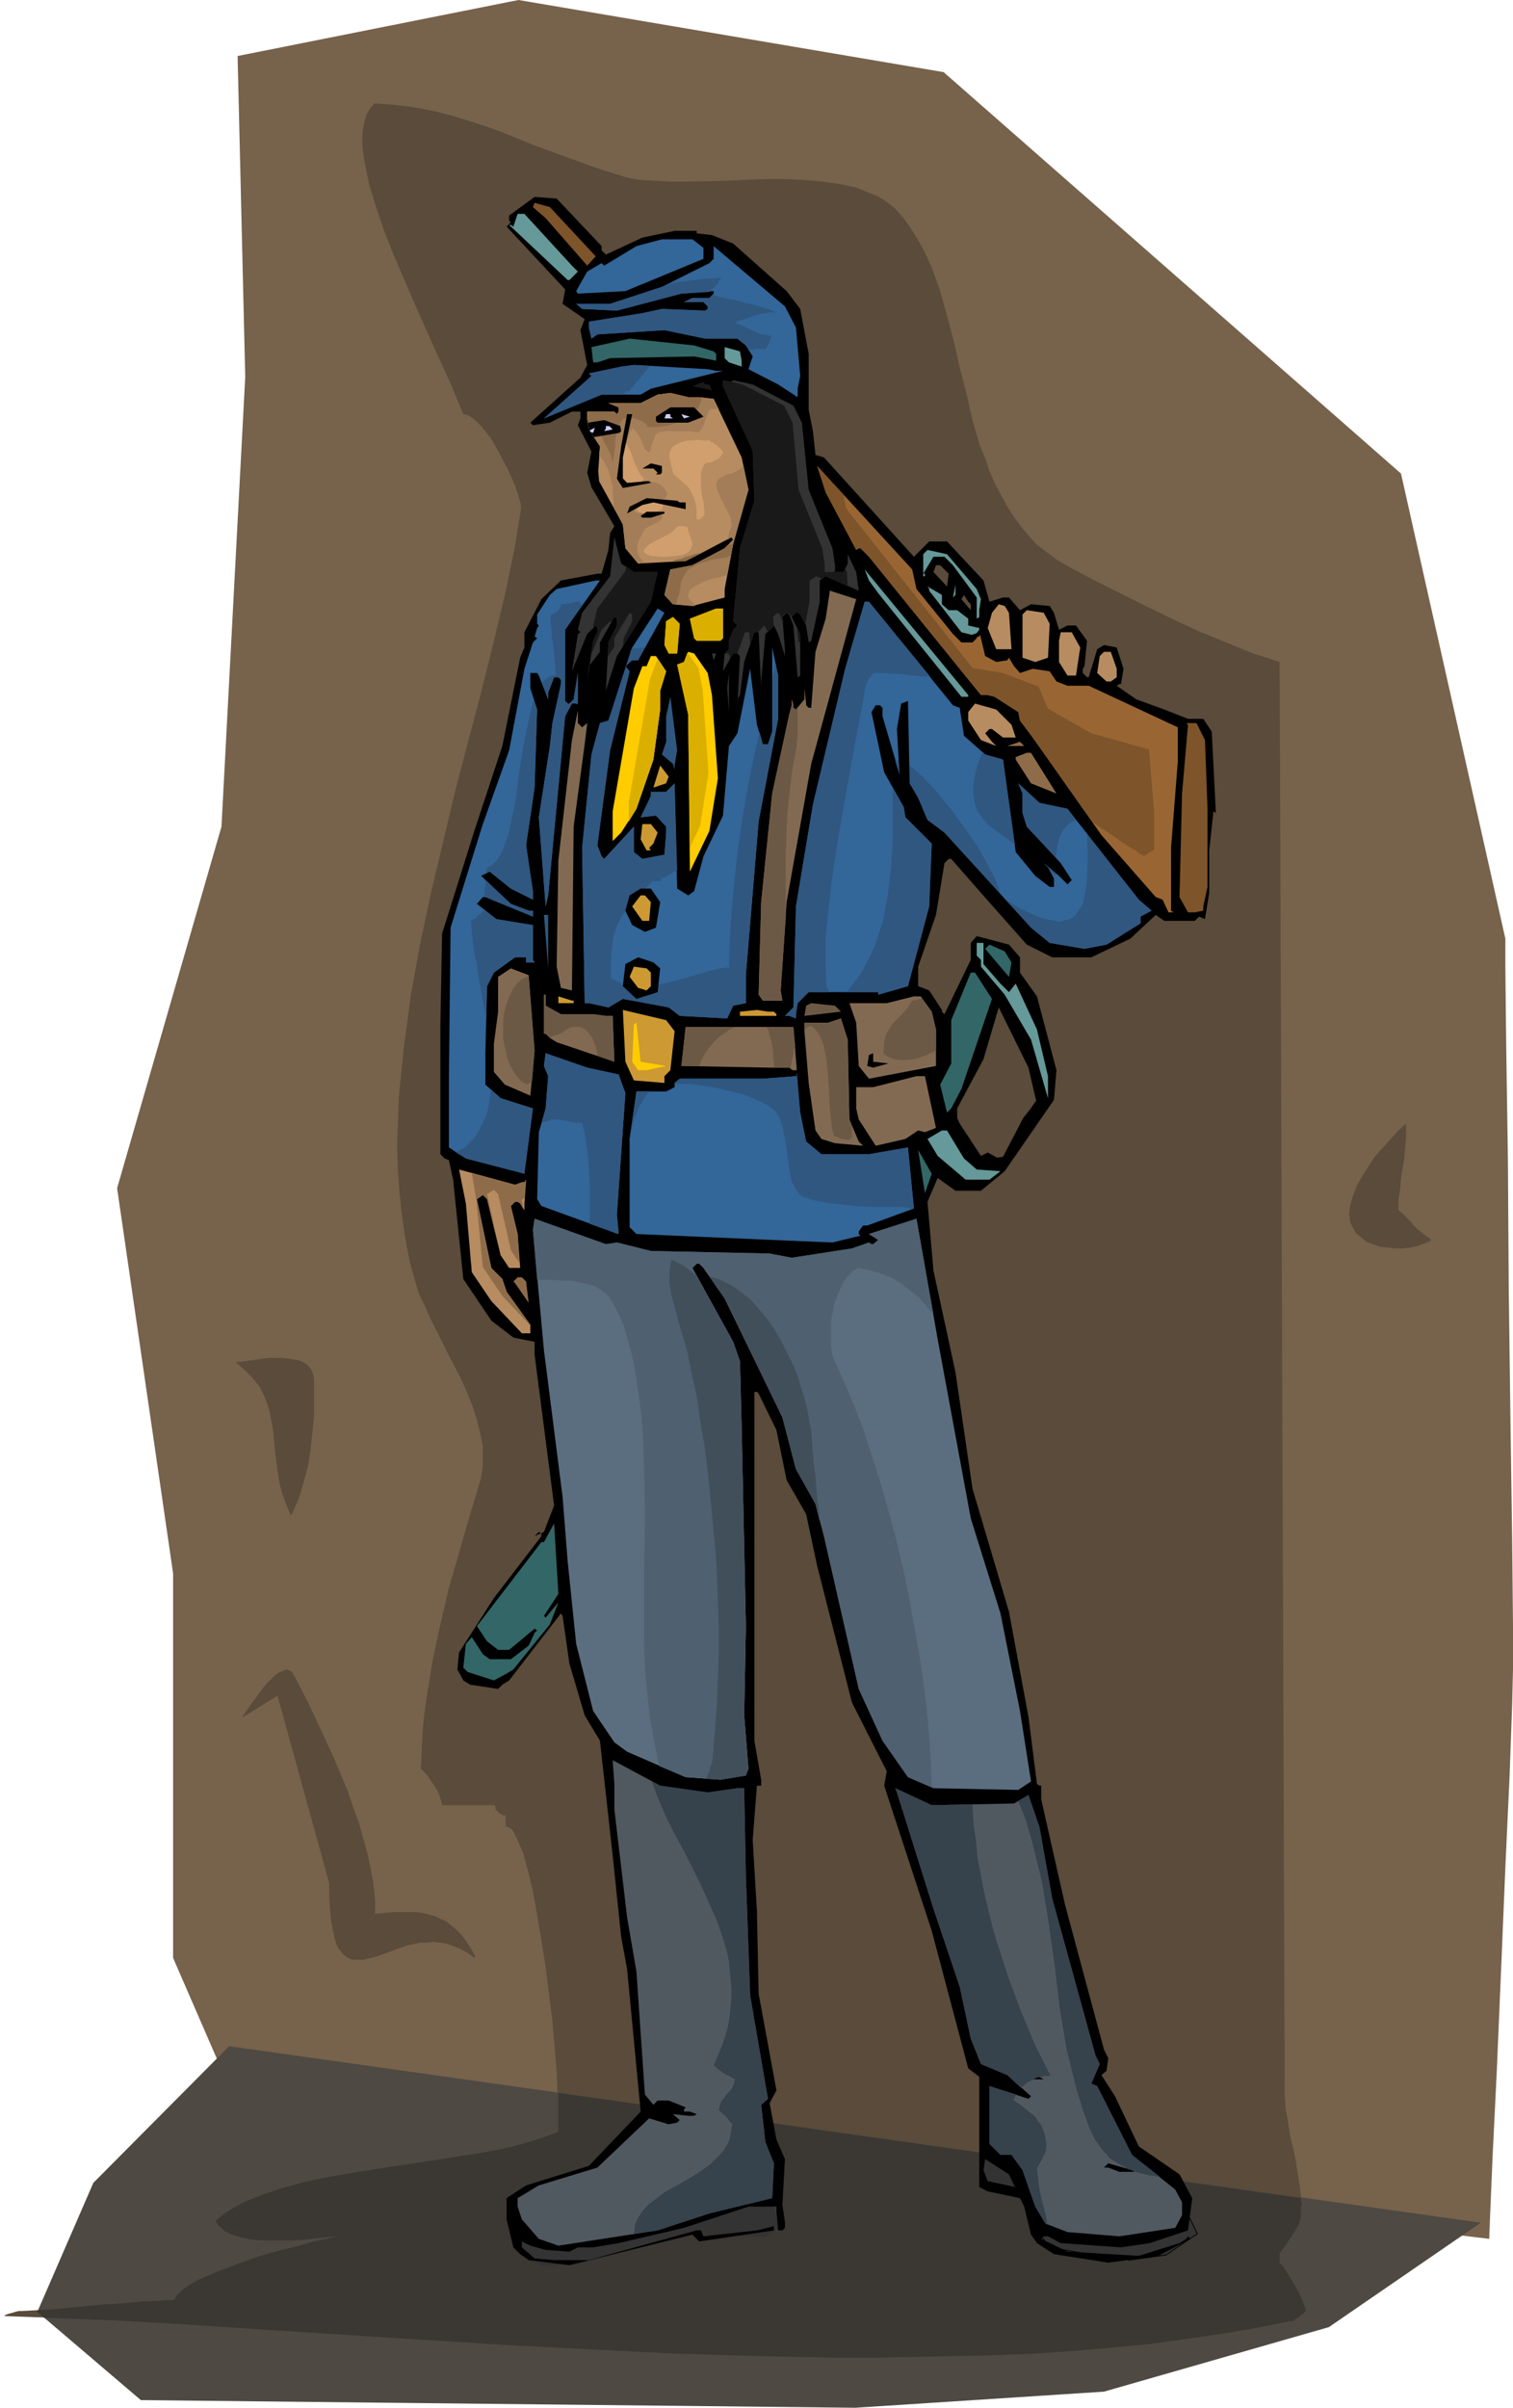 <svg xmlns="http://www.w3.org/2000/svg" fill-rule="evenodd" height="907.2" preserveAspectRatio="none" stroke-linecap="round" viewBox="0 0 1783 2837" width="5.941in"><style>.pen1{stroke:none}.brush2{fill:#5a4b3a}.brush5{fill:#333}.brush6{fill:#000}.brush7{fill:#7e542a}.brush8{fill:#699}.brush9{fill:#369}.brush10{fill:#366}.brush11{fill:#191919}.brush12{fill:#b78c61}.brush14{fill:#8e6c4a}.brush15{fill:#ccf}.brush17{fill:#826a52}.brush18{fill:#2f5780}.brush19{fill:#fc0}.brush20{fill:#dbaf00}.brush21{fill:#c93}.brush22{fill:#6c5945}</style><path class="pen1" style="fill:#77624c" d="m270 2459 1485 179 1-27 3-71 5-102 5-118 5-120 5-108 3-83 1-42v-51l-1-103-2-139-2-155-1-153-2-132-1-93v-35l-123-548-539-473L611 0 280 66l9 378-28 530-123 426 66 454v453l66 152z"/><path class="pen1 brush2" d="m658 2512-19 7-23 7-24 6-27 5-58 9-60 9-30 5-30 5-28 6-26 7-24 8-22 9-9 5-9 5-8 6-7 6 3 5 4 3 4 4 6 3 12 4 14 3 16 1h31l15-1 25-3 13-1-4 1-27 6-13 4-21 5-25 7-26 9-26 10-23 10-10 6-8 6-6 6-3 5-22 1-23 1-24 2-24 3-23 2-23 2-21 1-20 1h-3l-4 1-3 1-4 1-3 1-2 1-1 1h1l84 3 88 5 92 5 95 6 97 7 100 6 100 6 101 5 101 3 101 2 50 1h49l49-1 48-2 48-2 47-3 47-3 45-5 45-5 43-6 43-8 41-8h3l3-2 3-2 3-2 2-2 3-2 1-2h1l-1-4-3-8-4-9-5-9-6-10-5-8-4-6-3-2v-12l3-4 3-4 4-6 4-6 4-6 4-7 2-6 1-5v-7l1-8-1-9-1-9-3-19-3-19-5-20-3-19-3-17-1-16-6-1688-31-10-32-13-32-13-32-15-31-15-32-16-30-15-28-15-14-8-12-9-12-9-10-11-9-11-9-12-8-13-7-13-7-13-6-14-5-15-6-14-9-31-7-31-8-31-7-31-8-30-8-29-5-14-5-14-6-13-6-12-7-12-7-11-8-11-9-10-6-5-7-5-8-5-8-3-17-7-19-4-21-3-22-2-23-1h-23l-46 2-45 1h-20l-19-1-18-1-15-3-35-11-36-13-38-14-37-15-19-7-19-6-19-6-19-5-19-4-19-3-19-2-18-1-5 6-4 7-2 7-2 9-1 9v10l1 11 2 11 5 25 8 26 9 27 11 28 24 56 24 54 21 46 14 34 5 1 5 3 6 5 5 5 12 15 10 18 10 19 8 18 3 9 2 7 2 7v5l-8 49-11 52-13 55-14 56-31 118-29 122-13 61-11 61-4 30-4 30-3 30-3 29-1 29-1 29 1 28 2 28 3 27 4 27 5 26 7 25 4 13 6 12 6 14 7 14 15 30 16 31 7 16 6 15 5 16 4 16 3 15v23l-1 7-1 7-2 7-12 40-12 42-12 41-10 43-9 42-7 43-3 21-2 21-1 21-1 22 3 3 4 4 4 6 4 6 4 6 3 7 2 6 1 5h62l1 2v3l2 2 1 1 2 2 2 1 2 1h3v13l3 1 4 2 3 5 3 6 7 16 6 21 6 25 5 28 5 30 5 32 8 63 5 59 1 25 1 21v26z"/><path class="pen1" style="fill:#4e4942" d="m270 2411-160 161-66 152 122 104 842 9 293-19 265-76 179-123-1475-208z"/><path class="pen1" style="fill:#3b3732" d="m658 2512-19 7-23 7-24 6-27 5-58 9-60 9-30 5-30 5-28 6-26 7-24 8-22 9-9 5-9 5-8 6-7 6 3 5 4 3 4 4 6 3 12 4 14 3 16 1h31l15-1 25-3 13-1-4 1-27 6-13 4-21 5-25 7-26 9-26 10-23 10-10 6-8 6-6 6-3 5-19 1-20 1-21 2-21 1-21 2-20 2-20 2-19 1v2l8 7 83 3 87 5 90 6 93 6 95 6 96 6 97 5 98 5 98 3 96 2h48l48-1 47-1 47-1 46-2 45-3 45-4 43-4 43-6 42-6 41-7 40-8h3l3-2 3-2 3-2 2-2 3-2 1-2h1l-1-4-3-8-4-9-5-9-6-10-5-8-4-6-3-2v-12l3-4 3-4 4-6 4-6 4-6 4-7 2-6 1-5v-10l1-3v-3l-1-2v-3l-875-124v46z"/><path class="pen1 brush5" d="m1213 2598 6 28 19 22 49 9 44 6 43-6 37-25-15-31-195-12 12 9z"/><path fill="none" style="stroke:#000;stroke-width:1;stroke-linejoin:round" d="m1213 2598 6 28 19 22 49 9 44 6 43-6 37-25-15-31-195-12 12 9"/><path class="pen1 brush5" d="M614 2632v25l25 13 47-4 127-34 40 3h50l18-12-15-40-295 31 3 18z"/><path class="pen1 brush6" d="M709 290v5l5 5 43-20 38-8h26v3l18 2 25 10 63 56 16 21 10 53v66l5 25 3 28 10 3 106 117 18-18h21l43 46 7 25 16-5h7l13 15 13-7 22 2 5 8 6 20 10-5h10l13 18-3 30-2 3v5l5 5h2l10-33 8-5 15 3 8 25-3 18h-2l-3 2 23 16 33 12 28 11h18l10 15 5 99v-3l-3-2-5 46v50l-5 31-7-3-5 5h-36l-10-7-30 28-46 22h-46l-30-15-54-61-35-40h-3l-5 5-10 61-21 61v23l13 5 15 23v2l3 3 31-64v-20l7-8 38 10 13 15v18l20 28 23 87-3 35-58 84-28 23h-30l-21-15-12 28 7 81 26 120 20 137 43 145 23 124 10 79 3 2h5-3v16l28 124 46 171 5 10-2 15-6 5 16 25 28 59 48 33 15 28-5 38-45 15-34 5-71-5-15-8h-5l-3 3 31 15 84 5 48-15 8-5 2-3 3 3-38 20-59 8-64-10-20-13-7-10-8-33-5-10-38-8-10-5v-130l-13-10-43-162-56-171 3-17-41-81-41-161-13-61-23-40-12-59-21-43-2-2h-3v411l8 46v7h-5l-5 64 5 84 2 97 21 114-8 15 8 43 10 23-3 54 3 20v7l-3 3h-5l-2-23v-5h-33l-76 25-77 18-30 5h-18l-10 5-28-2-18-5-10-5v7l15 13 23 2h41l127-35h5l3 7 63-7 20-5v5l-88 13-8-8-145 36-48-6-10-7-8-8-8-33v-25l23-15 74-23 61-64-16-168-7-38-10-96-15-135-18-30-18-61-8-56-2-3-61 79-8 5-5 5-33-5-8-5-7-13 2-20 41-64 56-73v-3l-3-2-5 5 11-5 12-31-23-178v-15l-25-5-26-20-33-49-12-117-5-23-5-2-5-5v-153l2-107 23-73 15-48 33-100 21-104 5-12v-18l20-39 23-22 43-8h5l8-28 2-20 5-8-27-46-5-17 5-25-16-31 3-8v-8h-10l-26 13-20 3-3-3 59-53 8-15-8-41 5-13-26-18 3-17-69-74 5-5-2-2v-6l30-22 26 2 53 56zm435 422v7l-11-13 3-5 5 8 3 3zm-26-36-2 15-16-17 3-8h5l10 10zm103 621-7 10-8 10-24 46-7 1-11-6-8 4-25-38-3-7v-11l31-58 18-61 35 71 10 43-1-4z"/><path class="pen1 brush7" d="m702 302-10 11-49-56-15-13 2-5 18 5 54 58z"/><path class="pen1 brush8" d="m674 313 7 7-10 10h-2l-69-65h2l3 2 5-15h8l56 61z"/><path class="pen1 brush9" d="M829 292v13l-92 38-56 3-2-3 13-23 17-10 3 3 38-23 30-8h36l13 10z"/><path class="pen1 brush9" d="m938 386 5 57-3 15v10l-23-15-35-18 5-15-8-13-10-8h-38l-48-10-79 5-7 5-3-13v-7l63-10 23-5 51 2 3-2v-3l-5-5h-23l10-5h20l5-5v-3l-38 3-76 20-41-2-7-6h40l61-20 56-28 5-5v-15l84 71 13 25z"/><path class="pen1 brush10" d="m841 414 3 3v8l-26-5-99 2-15 5h-5l-2-18 45-10 76 8 23 7z"/><path class="pen1 brush8" d="M874 425v7l-15-5-5-5v-13l18 5 2 11z"/><path class="pen1 brush9" d="M844 437h8l-85 21-12 7h-46l-68 28 56-50-3-3 38-8 15-2 87 5 10 2z"/><path class="pen1 brush5" d="m887 453 48 25 10 20 8 79 28 69 3 20v8h10l5-10v-11l10 21 3 22-39-17-7 5v25l-10 46-3 2-3-20-7-13-3-2h-2l-5 5 10 20v49l-3 2-5-61-5-13-3-2-5 5 3 38v8l-8-26-5-10-10 10-5 56v8l-3-66h-5l-12 35-5 39-3 5v7l3-58-3-3h-5l-12 21 2-21 5-5v-10l5-13 5-5-5-5 8-86 17-56-2-59-35-76v-7l10 2 5-5-3 3 23 5z"/><path class="pen1 brush11" d="m836 453 3 7-23-5 13-5 2 3h5z"/><path class="pen1 brush12" d="m824 468 17 2 33 69 8 38-18 64-10 53v10l-38 10-23-2-10-11 7-30 26-5 38-20 10-10-2-3-38 20-16 8-56 3-15-18-3-28-28-51-1-12 2-29-13-20-2-13v-8h32l3 3 2-3v-5l-12-5h38l20-10 15-2 21 5h13z"/><path class="pen1" d="m706 536 5 7 4 7 3 7 2 8 2 8v7l1 9v8l11 21 3 28 15 18 7-1-2-2-1-2-2-2-1-2-1-2-1-3v-8l1-3 1-2 1-3 2-3 1-3 2-2 1-3 2-1 3-2 3-1 3-2 3-1 3-2 2-2 2-2-1-3-3-2-4-1h-19l-3 1v-1h-1v-1h-1v-1h-1v-4l1-1v-1l1-2v-2h1l2-1h3l3-1 3-1 3-1h9l3 1h2l3-1 2-1 1-2 1-2v-3l-2-3-3-4-5-3-6-2-7-1-7-1h-18l-2-5-1-8 1-9v-11l2-9 2-9 3-7 3-4 1 2 2 2 2 3 3 4 2 4 1 4 2 3v2l1 1h1v1l1 1 1 1 1 1 2-1 1-3 1-4 1-4 2-4 1-4 3-3 3-1 6-1h29l6 1h5l2-3 2-3 2-4 1-3 1-4 2-4 1-3 2-3h10l-6-12-17-2h-13l-21-5-15 2-20 10h-38l12 5v5l-2 3-3-3h-32v8l2 13 13 20-1 10zm170 12-1 1-2 3-3 2-4 2-4 2-5 1-4 2-4 2-3 2-1 3-1 2v3l1 3 2 6 3 6 3 6 3 6 3 6 2 4v3l1 4v3l-1 3-1 3-1 3-1 4-1 3 5-3 2 3-10 10-38 20-26 5-7 30 10 11 23 2h3l-1-2-1-1-1-1-1-1v-1l-2-1-1-2-1-1v-4l1-1v-3l5-4 5-3 6-3 5-2 6-2 6-1 6-2 6-1 7-37 18-64-6-29zm-54 106-3 1-2 1-3 1-2 1-3 1h-2l-3 1-2 1h6l14-7z" style="fill:#a27d57"/><path class="pen1 brush14" d="M694 506h1l1 1h6l1 1h1v1h1l2 3 3 4 2 5 3 5 2 5 3 5 1 5 1 4 1-6 1-7 1-7v-7l2-7 2-6 2-7 4-5h12l4 1 5 2 3 2 3 2 1 3h11l11-1 10-3 9-3 8-5 7-6 3-3 2-4 2-5 1-5h-16l-21-5-15 2-20 10h-38l12 5v5l-2 3-3-3h-32v8l2 13zm103 206 1-5 2-6 1-5 1-6 1-5 2-5 3-5 3-4 5-3 6-3 6-2 6-2 7-2 7-1 7-1 6-2 3-14v-1h-1v1h-2l-1 1h-2l-1 1-3 3-38 20-26 5-7 30 10 11h4zm31-61-5 1-5 1-5 2-5 1-4 2-5 1-4 1-4 2 17-1 16-8 4-2z"/><path class="pen1 brush6" d="m829 491-18 7h-36l-2-2v-5l17-11h28l11 11z"/><path class="pen1 brush15" d="m790 491 3 2h-10l2-5h5v3zm16 2-3-5 10 3-7 2z"/><path class="pen1 brush6" d="m780 557-2 2h-5l2-2-5-5h-13l10-6 13 3v8z"/><path class="pen1 brush8" d="m1145 748-12-3-38-49v-2l-2-3 17 10v11l8 7h10l13 10v8l13 3v2l-3 4-6 2z"/><path class="pen1" style="fill:#963" d="m1080 694 43 53 10 10h13l5-5v-1l2-1h1v-1l1-1 6 25 13 7 13-2 2-3 6 10 7 8 15-5 20 3 8 12 13 5h25l105 49v40l-8 102v74l3 2h-6l-7-15-8-3-64-73-81-115-15-20-2-10-28-18-8-2h-8l-132-163-10-10h-2l-3 2-36-68-10-31 112 122 5 23z"/><path class="pen1 brush5" d="M747 674h28l-8 35-40 64-13 41 3-57 10-20v-8l-3-2-17 30v11l-13 17-2 18 7-48 5-10v-5l-2-3-10 10-18 44 7-44 3-2-3-3 5-20 33-43 5-46 8 31 15 10z"/><path class="pen1 brush8" d="m1151 694 5 12-2 13v8l-3 2v-25l-28-38-10-10h-13l-12 20h2v3h-2v-26l5-5 23 5 35 41zm-10 127h-8l-98-122-11-15-5-13 122 148v2z"/><path class="pen1 brush17" d="M681 836v16l5 5 6-5 5-41-8 66-13 97-2 193-13-3-5-25 2-125 16-142 7-35v-1z"/><path class="pen1 brush9" d="M666 742v84l3 3h2l5-5 5-31v35l-1 2-1-1h-5l-8 15-20 211-3 13-8-105 13-84 3-27 10-46v-5l-3-3h-5l-7 18v8l-11-28-2-3h-8v18l8 25-3 92-10 68 8 54v10l-26-13-25-20-10 5 35 33 21 8h5v7l-56-23h-3l-7 8 23 18 43 7v41l2 3h-10v-6h-13l-25 18-8 16-2 79v37l18 16 38 12-10 77-69-18-20-13v-81l2-178 23-74 15-48 31-87 18-96 10-31 5-5-3-2 3-10 2-3-2-2v-11l15-23 8-7 46-10h5l-41 58z"/><path class="pen1 brush8" d="m1123 704 3-15v12l-3 3z"/><path class="pen1 brush17" d="m956 900-29 163-7 104 2 12h-23l-5-7 3-109 13-128 20-93 3-11v-7l2 7v3l3 2 10-12v-13l2 18v2l3 3h3l5-66 12-39 5-33 31 10-53 194z"/><path class="pen1 brush9" d="m1123 831 8 3 5 33 25 22 21 6 15 109 23 28 17 13h5v-10l-7-13-5-5 18 15 10 10 5-5-13-20-40-43-5-16v-23l-5-12 25 23 33 7 84 107 15 13-13 7v8l-40 25-26 5-41-7-22-18-102-112-20-15-11-26-10-17-2-97-8 3-5 30 3 53-20-68v-10l-3-3h-5l-5 8 15 71 23 41 2 12 31 31-3 74-25 94-35 10v-3h-82l-13 13-2 13v5l-8-3h-5l10-10 3-119 20-120 38-160 23-79h5l99 122z"/><path class="pen1 brush12" d="m1189 722 3 43h-18l-10-25 5-18 8-10 7 2 5 8z"/><path class="pen1 brush9" d="M752 778h-7l-8 7 5 6-23 93-15 112 5 13 3 3 35-38v30l10 8 26-5 2-26v-7l-12-13-18 2 12-25v-5h18l10-10 3 124 13 8 7-5 11-41 23-48 7-82 10-15 15-76 8 66 7 23h6l5-15v-99l7 33v51l-23 121-15 181v33l-15 3-7 15-56-3-13-10-54-10-17 10-23-5h-5l-3-183 11-110 10-37 10-3 28-86 30-46 8 5-31 56z"/><path class="pen1 brush18" d="m744 765 2-1h8l2-1h4l-8 15h-7l-8 7 5 6-23 93-15 112 5 13 3 3 35-38v30l10 8 26-5 2-26v-7l-12-13-18 2 12-25v-5h18l10-10 3 102-2 1-3 2-2 1-2 1-3 2-2 1-3 1-2 1v3h-10l-15 16-12 13-9 12-6 12-4 12-2 13-1 17v20l2 1 3 1 4 2 3 2 3 2 3 1 2 2 2 1 15-1 16-3 17-4 16-4 16-5 14-4 13-3 10-1 1-31 2-34 3-34 4-35 5-36 6-36 7-36 8-36 4 15h6l5-15v-65l1-2 1-2v-2l1-2v-3l1-2v-2l3 14v51l-23 121-15 181v33l-15 3-7 15-56-3-13-10-54-10-17 10-23-5h-5l-3-183 11-110 10-37 10-3 27-84z"/><path class="pen1 brush19" d="m852 752-3 3h-28l-3-3-5-23 31-12h8v35z"/><path class="pen1 brush20" d="m852 752-3 3h-28l-3-3-5-23 31-12h8v35z"/><path class="pen1 brush12" d="m1237 735-2 40-15 5-15-5v-51l5-5 20 3 7 13z"/><path class="pen1 brush19" d="M798 770h-10l-5-10 2-28 8-5 8 8-3 35z"/><path class="pen1 brush20" d="M798 770h-10l-5-10 2-28 8-5 8 8-3 35z"/><path class="pen1 brush12" d="m1273 763-5 33h-10l-10-16v-25l2-10h13l10 18z"/><path class="pen1 brush19" d="m834 793 5 26 2 28 5 70-10 62-23 48-2-185-13-59 8-3 5-12 7 2 16 23z"/><path class="pen1 brush12" d="M1316 788v10l-7 5h-5l-11-10 3-20 5-5h8l7 20z"/><path class="pen1 brush5" d="m841 778-2-8h5l-3 8z"/><path class="pen1 brush19" d="m783 788 2 3-7 23v22l-8 59-20 58-18 28-10 10v-35l25-145 10-26h5l5-12h6l10 15z"/><path class="pen1 brush5" d="m857 811 2-18v46l-2-28z"/><path class="pen1 brush18" d="M795 902v5l-2-7-13-11 5-15v-30l5-23 8 63-3 18z"/><path class="pen1 brush12" d="m1192 854 5 15h-15l-13-10h-3l-5 5 8 10 5 5-18-7-15-23v-10l8-10 25 7 18 18z"/><path class="pen1 brush7" d="m1420 872 3 81v92l-5 23v5l-10 2h-8l-10-18 3-122 7-81-2-2h12l10 20z"/><path class="pen1 brush14" d="m1187 879 15-5 5 5h-20zm58 56-30-12-18-28v-3l13-5h5l30 48z"/><path class="pen1 brush21" d="m785 923-15 5 8-26 10 13-3 8zm-10 58-5 13-5 5 2 3h-5l-7-13 2-18h10l8 10z"/><path class="pen1 brush6" d="m778 1063-5 30-13 5-15-8-8-17 5-18 13-8h12l11 16z"/><path class="pen1 brush21" d="m767 1063-2 22h-8l-12-17 10-13h5l7 8z"/><path class="pen1 brush18" d="m646 1141-5-63h5v63z"/><path class="pen1 brush8" d="m1159 1136 20 23 10 10 8-10 25 54 13 55v26l-20-69-31-53-28-33v-8l-5-5v-15h8v25z"/><path class="pen1 brush10" d="m1192 1134-3 17-28-33 5-5 18 8 8 13z"/><path class="pen1 brush6" d="m778 1141-3 28-25 8-16-15 3-26 15-8 18 6 8 7z"/><path class="pen1 brush21" d="M767 1146v16l-5 5-10-3-10-13 5-12 15 2 5 5z"/><path class="pen1 brush17" d="m630 1238-5 53-30-13-13-15v-33l5-38v-41l15-10 21 8 7 89z"/><path class="pen1 brush10" d="m1169 1177-36 106-12 23-5 5-8-33 13-25v-51l23-56h5l20 31z"/><path class="pen1 brush17" d="M661 1195h38l15 2h8l2 54-68-23-8-5-5-5h-2v-46h2v13l18 10z"/><path class="pen1 brush21" d="M676 1179v3h-18v-8l16 5h2z"/><path class="pen1 brush17" d="m1098 1192 5 21v43l-79 15-12-15-3-51-8-23h44l32-8h8l13 18z"/><path class="pen1 brush22" d="m991 1192-43 5 2-12 6-3 28 3 7 7z"/><path class="pen1 brush21" d="m795 1215-5 46-7 7v8l-36-3-10-22-3-61 51 12 10 13zm117-23 3 3v2h-43v-5l20-2 13 2h7z"/><path class="pen1 brush17" d="m1001 1319 11 26 5 5-33-3-16-5-7-10-8-56-5-61v-10h28l15-5 8 25 2 94z"/><path class="pen1 brush19" d="m785 1256-23 5h-10l-7-10 2-44 3-2 5 46 30 5z"/><path class="pen1 brush17" d="m934 1261-4-3h-23l-104-2 5-46h127l4 51h-5z"/><path class="pen1 brush9" d="m943 1311 7 34 18 15h56l46-8 7 72-55 20h-5l-5 7v3l2 2-33 8-71-3-160-7-8-8v-104l8-56h35l10-5v-5l6-5h98l39-3 2-2-1-1 4 46z"/><path class="pen1 brush6" d="m1080 1246-5 2h-8v-10h5l8 8z"/><path class="pen1 brush9" d="m729 1266 8 22-10 143 2 23-91-33-5-8 2-79 8-28 3-38-5-12 2-15 49 17 37 8z"/><path class="pen1 brush6" d="m1047 1253-18 5-7-2 2-13 5-2v10l18 2z"/><path class="pen1 brush17" d="m1103 1329-13 5-8-2-15 10-35 8-20-31-3-13v-25h20l51-13h10l13 61z"/><path class="pen1 brush8" d="m1136 1365 15 13 28 2-13 10h-28l-33-28-12-20 17-10h6l20 33z"/><path class="pen1 brush10" d="m1090 1406-8-51 16 28-8 23z"/><path class="pen1 brush12" d="M615 1393h3l2-3-2 28v8l-5-8-3-2h-3l-5 5 8 33 3 40h-13l-10-15-16-66-5-5-7 5 17 81 13 13 5 15 28 39v10h-10l-36-38-23-34-7-81-8-40 66 18 8-3z"/><path class="pen1" style="fill:#5b6e80" d="m727 1464 40 10 140 3 26 5 71-11 20-7 3 2h2l6-5-11-7 56-18 25 142 39 211 35 112 23 115 13 83-15 10-100-2-30-13-30-43-28-61-41-180-10-38-23-41-16-61-68-140-25-36-5-5h-3l-5 5 48 87 8 23 2 78 5 234-2 105 5 63-3 8-30 5-41-3-69-30-15-11-25-37-20-79-10-97-6-76-22-173-13-142 2-13 84 30 13-2z"/><path class="pen1 brush14" d="m620 1510 3 25-16-23-2-2 5-5h5l5 5z"/><path class="pen1 brush10" d="m641 1904 2 2 15-18-10 26-43 53-8 5-15 8-31-10-5-5 3-28 7-8 13 20 8 6h25l21-16 7-15 3-3-3-2-30 25h-13l-13-10-12-18 76-99h3l12-22 5 83-17 26z"/><path class="pen1 brush6" d="m641 1906-6 10 6-10z"/><path class="pen1" d="m834 2112 35-5h8l2 104 5 140 21 122-8 7 5 44 10 25-2 41-74 18-61 20-117 18-23-8-20-23-5-15v-10l25-15 69-21 61-58 23 7 10-2 3-3-8-7 18 2h7l3-2-8-3h-7v-2l2-3-20-8h-13l-5 5-10-12-10-145-11-64-15-127v-30l-2-28 56 30 56 8zm361 13 17-10 13 38 15 84 51 185 5 10-10 23 7 3 41 81 51 41 8 15v15l-8 15-66 10-61-5-26-10-12-20-15-43-13-18h-13l-13-13v-68l46 15 3-3-28-25-31-13-12-30-13-61-31-92-43-137-2-5 43 20 97-2z" style="fill:#515960"/><path class="pen1 brush6" d="m1212 2450-23-13 3-7 38 20h-18z"/><path class="pen1 brush5" d="m1195 2575 2 2-33-7-5-13 2-13 28 18 6 13z"/><path class="pen1 brush6" d="M1337 2559h-18l-13-5h-5l5-5 28 8 3 2zM700 515l30-5 2-2-1-6-19-7-19 3 1 8 6 9z"/><path class="pen1 brush15" d="m714 505-2 3 10-2-4-4h-4v3zm-15 5 2-6-6 3 1 2 3 1z"/><path class="pen1" d="M833 519h-5l-5-1-6 1h-6l-5 1-6 2-4 2-4 3-2 4-1 4v4l1 5 1 4 1 4 1 4 1 3 7 6 6 5 5 5 3 6 3 6 2 7 1 8v10h4l1-1 1-1 1-1 1-1 1-1v-7l-1-8-2-9-1-9v-16l2-7 3-5 3-1h3l3-1 3-2 3-1 2-2 2-2 2-3-1-3-2-2-2-2-2-2-2-1-2-2-3-1-2-2h-3zm-97 2v3l-1 5-1 6-1 7-1 6v11l1 3h1v1l1 1 1 1v1h1v1h1v2h5l2 1h5l2-1h5v-2l1-1v-3l-4-5-3-6-3-6-2-6-2-6-3-6-2-4-3-3zm74 100h-1l-2-1h-8l-5 5-5 4-6 3-6 3-6 3-5 3-5 4-3 5 4 3 6 2 9 1h9l9-1 8-1 6-2 4-3 2-4 1-4-1-3-1-4-1-3-1-3-1-3-1-4zm-39-29h-9l-3 1-3 1-2 2-2 2-1 3 3 3 4 1 5 1 6-1 5-2 4-2 2-1 1-2v-4h-1v-1h-2v-1h-7z" style="fill:#d19f6d"/><path class="pen1 brush6" d="M801 592h7v8l-38-8-13 3-18 10 3-8 20-10 36 3 3 2z"/><path class="pen1 brush6" d="m783 605-16 5h-10l-2-2 7-5h21v2zm-49-66v25l5 5 23-2h3l2 2-33 6-7-11 5-38 7-38h6l-11 51z"/><path class="pen1 brush11" d="m875 453 49 25 10 20 7 79 28 69 3 20v8h10l2-3v3h10l2-4 2 4 1 17-26-12-4 3-7-3-8 5v25l-5 26-6-11-3-2h-2l-5 5-2-3-2-2h-3l-5 5 2 2v6l-4-11-3-2-5 5 1 11-7 7-4-8-8 8h-4l-5 16-1-16h-5l-9 25h-5l-4 7v-4l-2-3h-4l5-5v-10l5-13 5-5-5-5 8-86 17-56-2-59-35-76v-7l10 2 13 3zm68 303-2 1-2-17 4 7v9zm-209 6 1-10 10-20v-8l-3-2-18 30v10l-8 12 1-17 10-20v-8l-3-2-3 6-2-1-10 10-13 31 3-18 5-10v-5l-2-3-2 2-1-2 5-20 33-44 1-6 9 7h28l-8 35-33 53z"/><path class="pen1 brush14" d="m618 1411-3 3 2 11-4-7-3-2h-3l-5 5 8 33 2 34-10-15-15-66-5-5-8 5 16 73v-1l-16-66-5-5-7 5 17 81 13 13 5 15 28 39v1l-33-35-23-34-8-81-5-30 51 14 8-3h3l2-3-2 21z"/><path class="pen1 brush7" d="m994 583 3 16 149 188 36 6 42 16 11 26 51 29 68 19 6 73v45l-12 8-1-1-4-2-5-4-7-4-9-6-10-7-11-7-13-9-71-100-15-20-2-10-28-18-8-2h-8l-132-163-10-10h-2l-3 2-36-68-10-31 31 34z"/><path class="pen1 brush18" d="m766 431-3 4-3 3-3 4-3 4-4 4-3 4-3 3-2 4h-4l-1 1-1 1h-1l-1 1-1 1h-24l-68 28 56-50-3-3 38-8 15-2 19 1zm330 366h-10l-9-1-10-1-9-1h-8l-7-1h-13l-2 2-3 3-2 4-2 4-1 3-1 4-1 4v4l-7 37-8 43-8 45-8 46-7 47-5 45-2 21v39l1 18v1h1v2l1 1 1 1v1l1 1h-25l-13 13-2 13v5l-8-3h-5l10-10 3-119 20-120 38-160 23-79h5l72 88zm-98 372 9-12 9-12 7-14 7-14 5-15 5-15 3-15 3-16 4-33 2-32v-63l13 23 2 12 31 31-3 74-25 94-35 10v-3h-37zm57-272h1l1-1h2l1 16-5-15zm17 5 15 13 17 18 17 21 17 23 15 22 12 22 5 9 4 9 3 8 2 6-66-72-20-15-11-26-10-17v-21zm113 158 18 11 15 7 14 5 11 2 5 1 5-1 4-1 3-1 4-2 3-2 2-3 3-4 4-7 2-9 2-11 1-11 1-24-1-27 61 77 15 13-13 7v8l-40 25-26 5-41-7-22-18-30-33zm83-94-6 3-5 4-4 5-3 5-2 6-2 7-1 7-1 7-34-36-5-16v-23l-5-12 25 23 33 7 10 13zm-24 63v3l-1-1-1-1-1-1-1-1v-1h-1l-1-1-1-1-2-3-5-5 14 12zm-48-34-14-10-12-9-5-4-5-5-4-6-4-5-2-6-2-7-1-8v-8l1-8 2-10 3-11 5-12 3 3 21 6 14 100zm-123 430v-2l-14-1h-33l-19-1-17-2-17-2-15-3-12-4-4-3-3-4-3-5-3-6-3-14-2-16-2-16-3-15-2-7-2-6-3-6-4-4-8-6-12-6-14-6-16-4-17-4-17-3-17-2h-16v-1l6-5h98l39-3 2-2-1-1 4 46 7 34 18 15h56l46-8 7 72-4 1zm-307-139-5 5-4 7-4 6-3 8-3 8-2 9-2 9-1 9v-5l8-56h16zm-230 71h2l2-1 2-1 2-1 2-1 2-1 2-2 2-2 6-6 5-7 4-8 4-8 3-8 2-8 1-9 2-10 11 10 38 12-7 53v1l-1 2v6l-1 2-1 13-69-18-13-8zm37-157-3-16-3-16-3-16-2-15-3-14-2-14-1-13-1-12 3-1 2-1 2-2 2-2 2-1 2-2 2-2 1-1 14 11 43 7v41l2 3h-10v-6h-13l-25 18-8 16-1 38zm-2-143v-10l1-2v-8l30 28 21 8h5v7l-56-23h-1zm2-28v-3l1-1v-3l3-1 3-2 3-3 3-3 5-8 4-10 4-12 3-13 3-14 3-15 4-32 5-31 3-15 3-14 3-13 3-12 4 12-3 92-10 68 8 54v10l-26-13-25-20-4 2zm66-224 1-2 2-2 2-1 2-2 2-1 2-1h5l-1-9v-8l-1-10-1-9-2-9v-9l-1-9v-8l1-1 2-1 2-1 2-1 2-2 1-2 2-3v-2h5l3-1h3l3-1 3-1h5l3 4-20 29v84l3 3h2l5-5 5-31v35l-1 2-1-1h-5l-8 15-20 211-3 13-8-105 13-84 3-27 10-46v-5l-3-3h-5l-7 18v8l-7-19zm90 646v2h-1v1l-33-12v-48l-1-15-1-16-2-14-2-14-3-12h-6l-6-1-6-1-6-1-5-1h-6l-6 2-6 2v1h-1l5-18 3-38-5-12 2-15 49 17 37 8 8 22-10 143 2 20zm59-1116 7-2 8-1 8-1 8-1 7-1 8-1h8l8-1-1 2-2 2-1 3-2 2-2 2-2 2-2 2-2 2-33 2-76 20-41-2-7-6h40l61-20 8-3zm52 12 8 3 10 2 10 2 10 3 10 2 10 3 9 3 8 3h-7l-6 1-7 1-6 2-6 2-6 2-6 2-5 2 4 2 5 2 5 2 6 3 6 3 6 2 6 1 5 1v2l-1 2-1 2-1 3-1 2-1 1-1 2v1h-13l-2 1h-6l-3-5-10-8h-38l-48-10-79 5-7 5-3-13v-7l63-10 23-5 51 2 3-2v-3l-5-5h-23l10-5h20l4-4z"/><path class="pen1 brush20" d="M741 968v-23l25-145 9-24 8 12 2 3-7 23v22l-8 59-20 58-9 15zm82-181 5 25 2 28 5 71-10 62-12 26-2-157-13-59 8-3 4-11 13 18z"/><path class="pen1 brush22" d="m623 1150-7 3-7 6-5 7-4 8-3 9-3 10-1 10v21l2 10 2 10 3 9 4 8 5 7 5 6 7 4h1v-1h1l1-1h1l1-1 1-1 3-36-7-88zm201 106 3-8 4-7 5-7 5-6 6-6 6-4 7-5 7-3h-59l-5 46h21zm79-46 3 5 1 6 2 6 1 6 1 6v6l1 7v6h18l2 1v-3l1-4v-3l1-3 1-4v-3l1-4 1-3-2-22h-32zm-254 13v-1h1v-1l4-1 4-1 4-2 4-3 4-2 4-2h9l5 2 4 3 3 4 3 4 2 5 2 5 1 5 1 6 20 7-2-54h-8l-15-2h-38l-18-10v-13h-2v46h2l5 5h1zm437-47-1 1h-2l-1 1h-3l-1 1h-3l-6 9-6 7-6 6-5 5-4 6-4 7-2 9-1 13 5 4 7 3 7 1h8l9-1 8-2 9-4 9-4v-25l-5-21-12-16zm-138 38 1-1 1-1 1-1 1-1h1l1-1h2l5 4 4 6 3 6 3 8 3 17 2 20 1 19 1 19 1 9 1 8 1 7 2 7h2l2 1 2 1 2 1h3l2 1h5l1-1 2-2v-13l-3-8-2-94-8-25-15 5h-28v9zm-22-132v-76l1-25 1-25 3-26 3-25 5-25v-6l1-6v-35l-2 3-3-2v-3l-1-5h-1v5l-3 11-20 93-13 128-3 109 5 7h23l-2-12 6-85z"/><path class="pen1" style="fill:#4f6070" d="M633 1508h20l10 1h10l10 2 9 2 8 2 7 4 4 3 4 3 4 5 3 5 7 13 6 14 4 14 4 14 3 12 2 10 4 28 4 28 2 29 1 30 1 60-1 60v91l1 29 3 30 3 28 5 28 6 28 31 13 41 3 30-5 3-8-5-63 2-105-5-234-2-78-8-23-48-87 5-5h3l5 5 25 36 68 140 16 61 23 41 10 38 41 180 28 61 30 43 28 12-1-30-2-31-3-32-4-33-5-33-6-33-6-34-7-33-8-34-9-33-9-32-10-31-10-31-11-29-12-28-12-27-2-5-1-7-1-7v-24l3-17 2-8 3-8 3-7 3-7 4-6 5-5 4-4 5-3 15 3 13 4 13 5 11 7 10 8 10 8 9 10 8 10-20-113-56 18 11 7-6 5h-2l-3-2-20 7-71 11-26-5-140-3-40-10-13 2-84-30-2 13 5 59z"/><path class="pen1" d="m820 1502-3-2-4-3-4-3-4-3-4-2-4-2-3-2h-3l-1 6-1 6v14l2 14 4 15 4 15 4 14 4 13 3 11 5 25 6 27 4 28 5 29 4 31 3 30 3 31 3 32 2 31 1 31 1 31v30l-1 29-1 28-2 27-2 25v5l-1 4v5l-1 5-2 5-1 5-2 4-2 5 17 1 30-5 3-8-5-63 2-105-5-234-2-78-8-23-44-79zm146 291-1-14-2-13-1-14-1-13-2-13-1-14-1-13-1-13-2-10-2-12-3-13-4-13-4-14-6-15-7-14-7-14-8-14-9-13-10-12-10-11-11-9-12-8-12-6-13-4 18 26 68 140 16 61 23 41 5 21z" style="fill:#414f5b"/><path class="pen1" d="m768 2099 8 21 9 21 10 20 11 20 20 40 18 40 7 20 6 20 2 10 1 11 1 10 1 11v10l-1 11-1 11-2 12-3 11-4 12-5 12-5 12 2 1 3 3 3 2 4 3 4 2 4 2 3 2h2l-1 6-2 5-3 4-4 4-3 4-3 4-2 5-1 6h1l2 2 2 2 3 2 2 3 2 2 2 3 2 1-1 6-1 6-1 6-2 5-6 10-8 8-8 8-10 7-11 7-10 6-11 6-11 6-9 7-9 7-7 7-6 9-2 4-2 5v5l-1 5 28-4 61-20 74-18 2-41-10-25-5-44 8-7-21-122-5-140-2-104h-8l-35 5-56-8-10-5zm466 522-1-8-2-8-2-8-2-8-2-9-1-8-1-9-1-8 4-7 3-6 3-6 1-6v-5l-1-6-1-5-2-5-2-5-4-5-3-5-5-4-10-8-11-8 1-1 1-1v-2h1v-1l1-1-32-10v68l13 13h13l13 18 15 43 12 20 2 1zm-31-161 4-3 3-3 4-2 4-2 4-2 5-1 5-1h6l-18-36-16-38-15-40-13-40-6-20-5-20-5-21-4-21-4-21-2-21-3-21-1-21-48 1-43-20 2 5 43 137 31 92 13 61 12 30 31 13 16 15zm-3-338 9 23 7 24 6 24 6 25 8 49 7 50 6 50 8 48 6 24 6 24 7 23 8 22 7 14 8 11 9 10 11 7 11 6 11 4 13 3 13 2-33-26-41-81-7-3 10-23-5-10-51-185-15-84-13-38-12 7z" style="fill:#36424c"/><path class="pen1 brush2" d="m278 1605 10-1 14-2 15-2h15l8 1 7 1 6 1 6 3 4 3 4 5 2 5 1 6v44l-2 20-2 19-3 19-5 19-6 20-9 20-6-14-5-14-3-13-2-12-3-24-2-23-2-11-2-11-3-10-4-10-5-10-8-10-9-9-11-10zm7 419 4-6 7-10 8-11 9-12 5-5 5-5 5-4 5-2 4-2 4 1 3 2 3 5 16 31 16 34 16 35 15 36 6 18 7 19 5 18 5 18 4 18 3 18 2 18v17l21-2h27l8 1 8 2 7 2 6 3 7 3 6 5 6 5 6 6 5 7 6 9 5 9-1 2-8-6-9-5-8-3-8-3-8-1-7-1-8 1h-8l-14 3-15 5-13 5-12 4-12 3h-14l-5-2-4-3-3-3-4-5-3-6-2-8-2-9-2-11-1-12-1-15v-16l-61-221-42 26zm1372-700v14l-1 13-1 13-2 12-2 13-1 12-2 12v13l5 4 5 5 4 4 4 5 4 4 5 4 5 4 6 4v2l-7 3-9 3-8 2-9 1h-9l-9-1-9-1-8-3-8-3-6-5-6-5-4-7-3-7-1-9 1-9 3-11 5-13 7-12 7-11 7-11 9-10 9-10 9-10 10-9z"/></svg>
